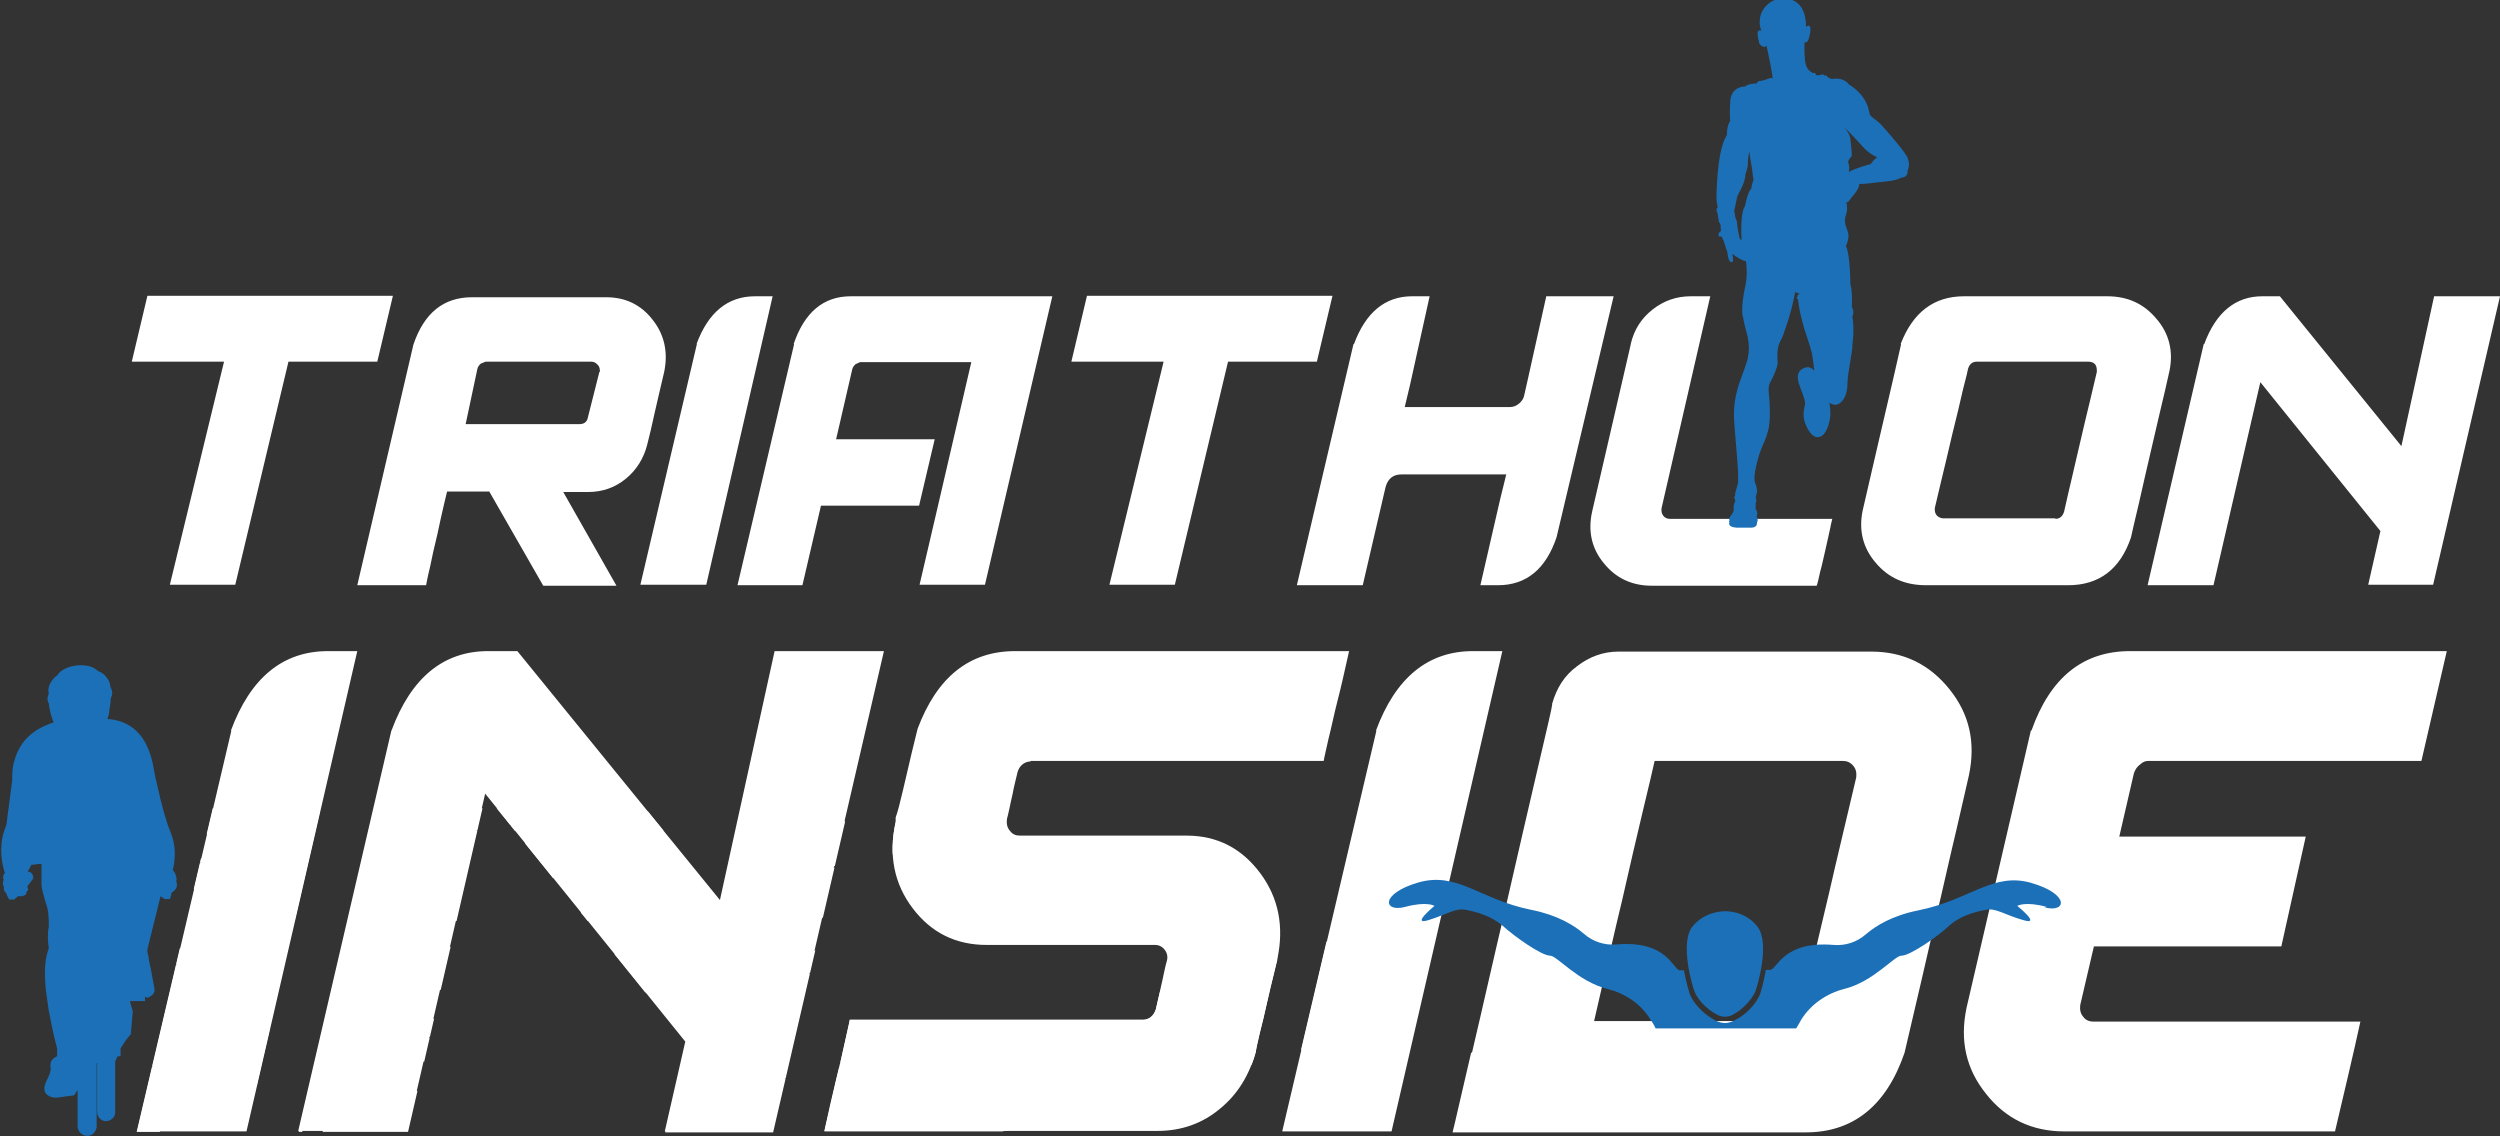 <?xml version="1.0" encoding="UTF-8"?>
<svg id="Laag_1" xmlns="http://www.w3.org/2000/svg" xmlns:xlink="http://www.w3.org/1999/xlink" version="1.1" viewBox="0 0 512.2 232.8">
  <rect x="0" y="0" width="512.2" height="232.8" fill="#333333" stroke="none"/>
  <!-- Generator: Adobe Illustrator 29.1.0, SVG Export Plug-In . SVG Version: 2.1.0 Build 142)  -->
  <defs>
    <style>
      .st0 {
        fill: none;
      }

      .st1 {
        fill: #fff;
      }

      .st2 {
        fill: #1c70b8;
      }

      .st3 {
        clip-path: url(#clippath);
      }
    </style>
    <clipPath id="clippath">
      <path class="st0" d="M67.2,133.5c-9.3,0-15.9,5.4-19.9,16.3l-19.3,82.1h22.4l22.7-98.4h-6ZM158.8,133.5l-11.2,51-41.5-51h-6c-9.2,0-15.9,5.4-19.8,16.3l-19.1,82.1h22.4l15.9-69.1,41,50.8-4.2,18.4h22.1l22.8-98.4h-22.4ZM264,133.5h-56c-9.3,0-16,5.3-20,15.9-.2.8-.6,2.4-1.2,4.9-.6,2.5-1.2,5.1-1.8,7.7-.6,2.6-1.1,4.5-1.4,5.6v.7c-.1,0-.1.2-.1.2-1.5,6.8-.3,12.7,3.5,17.7,3.8,5,8.8,7.5,15.2,7.5h34.5,0c.8,0,1.5.4,2,1.1.5.7.6,1.5.3,2.4,0,.4-.3,1.1-.5,2.1-.2,1-.5,2.1-.7,3.2-.3,1.2-.6,2.6-1,4.4-.5,1.4-1.4,2.1-2.7,2.1h-60c-.1.7-.5,2.3-1,4.6-.5,2.4-1.1,4.9-1.8,7.7-.6,2.8-1.4,6.3-2.4,10.5h68.3c4.9,0,9.1-1.5,12.7-4.5,3.6-3.1,6.1-7,7.4-11.8,0-.6.4-1.8.8-3.8.5-1.9,1-4.1,1.5-6.3.5-2.3,1-4.3,1.4-5.9.4-1.7.6-2.6.6-2.7v-.2c1.5-6.7.3-12.5-3.4-17.6-3.8-5.1-8.8-7.7-15.1-7.7h-34.2c-.8,0-1.5-.3-2-1-.5-.7-.7-1.5-.6-2.4,0-.4.3-1.1.5-2.1.2-1,.5-2.1.7-3.2.3-1.2.6-2.6,1-4.4.2-.5.5-1,1-1.5.5-.4,1-.6,1.7-.6h60.1c.1-.7.5-2.3,1-4.6.5-2.3,1.1-4.9,1.8-7.6.6-2.7,1.4-6.2,2.4-10.3h-12.4ZM301.8,133.5c-9.3,0-15.9,5.4-19.9,16.3l-19.3,82.1h22.4l22.7-98.4h-6ZM332.3,184.3c1.6-6.6,3-12.7,4.2-18.1,1.3-5.4,2-8.8,2.4-10.2h38.6c.8,0,1.5.3,2.1,1,.6.7.8,1.5.6,2.4-2.2,9.4-4,17.2-5.5,23.4-1.5,6.2-2.8,11.8-4,17-1.2,5.1-1.9,8.3-2.3,9.6h-42.1c2.3-10,4.3-18.3,5.8-25M383.5,133.5h-51.8c-3.1,0-6,1-8.5,3-2.6,1.9-4.3,4.5-5.1,7.7v.2c-.2.4-1.1,4.7-3,12.8-1.9,8.1-4.1,17.6-6.6,28.6-2.5,10.9-4.8,20.9-6.9,29.8-2.1,8.9-3.3,14.3-3.8,16.3h72.4c9.7,0,16.4-5.4,20.2-16.3,2.5-10.7,4.5-19.6,6.2-26.7,1.6-7.1,3.1-13.5,4.5-19.3,1.4-5.8,2.2-9.4,2.5-10.9,1.4-6.7,0-12.5-4-17.6-4.1-5.1-9.5-7.7-16-7.7h0ZM436.4,133.5c-9.7,0-16.5,5.4-20.2,16.3l-13.2,56.9c-1.4,6.7,0,12.5,4,17.6,4,5.1,9.3,7.7,16,7.7h55.5c1.9-8.1,3.6-15.6,5.2-22.5h-54.7c-.9,0-1.6-.4-2.1-1.1-.6-.7-.8-1.5-.6-2.4l2.8-12h38.4l5-22.5h-38.2l3-13c.2-.7.7-1.3,1.3-1.8.6-.4,1.1-.7,1.6-.7h56l5.2-22.5h-64.9ZM30.1,60.7l-3.2,13.5h18.8l-11.1,45.7h13.4l10.9-45.7h18.2l3.2-13.5H30.1ZM97.9,75.6c.1-.4.3-.8.7-1.1l1-.4h21.7c.5,0,.9.2,1.3.7.3.4.5.9.4,1.4l-2.4,9.5c-.3.8-.9,1.2-1.7,1.2h-23.3l2.4-11.3ZM96.7,60.7c-5.8,0-9.8,3.2-12,9.7l-11.5,49.3h14.1c.1-.4.4-1.7.8-3.7.4-2,.9-4.2,1.5-6.7.6-2.4,1-4.5,1.4-6.3.3-1.5.5-2.4.6-2.5h8.7l11,19.2h15l-10.9-19.2h5.1c2.9,0,5.5-.9,7.7-2.7,2.2-1.8,3.7-4.2,4.4-7,.4-2,.9-4.1,1.5-6.4.5-2.3,1.2-5.2,2-8.6.8-4,0-7.5-2.4-10.6-2.4-3.1-5.6-4.6-9.5-4.6h-27.5ZM154.7,60.7c-5.6,0-9.6,3.3-12,9.8l-11.6,49.4h13.5l13.6-59.1h-3.6ZM174.3,60.7c-5.6,0-9.5,3.3-11.7,9.8l-11.6,49.4h13.3l3.8-16.3h20.1l3.2-13.6h-20.2l3.3-14.3c.1-.4.3-.8.7-1.1l.9-.4h22.8l-6.8,29.3-3.8,16.3h13.4l13.8-59.1h-41.3ZM222.7,60.7l-3.2,13.5h18.8l-11.1,45.7h13.4l10.9-45.7h18.2l3.2-13.5h-50.3ZM317,60.7l-4,18h0l-.5,2.2c-.2.7-.5,1.3-1.1,1.8-.6.4-1.2.7-1.9.7h-21.5l1.1-4.6,4-18.1h-3.6c-5.6,0-9.5,3.3-11.9,9.8l-11.6,49.4h13.5l4.3-18.5.4-1.7c.5-1.6,1.6-2.5,3.2-2.5h21.5l-1.3,5.3-4,17.4h3.6c5.8,0,9.7-3.3,12-9.8l11.7-49.4h-13.8ZM346.3,60.7c-2.9,0-5.5.9-7.8,2.7-2.3,1.8-3.8,4.1-4.5,7.1l-7.9,34.2c-.9,4,0,7.5,2.4,10.6,2.5,3.1,5.7,4.6,9.8,4.6h33.8c.1-.5.3-1.4.6-2.8.3-1.4.7-2.9,1.1-4.6.4-1.7.7-3.2,1-4.5.2-.7.3-1.3.4-1.7h-33.3c-.5,0-1-.2-1.3-.7-.3-.4-.5-.9-.4-1.5l10-43.5h-4ZM396.8,105.7c-.4-.4-.5-.9-.4-1.5.2-.7.6-2.6,1.3-5.5.7-2.9,1.4-6.2,2.3-9.7.8-3.5,1.5-6.6,2.2-9.2.6-2.6.9-4,1-4.1.3-1,.9-1.4,1.8-1.4h22.9c.6,0,1.1.2,1.4.6.3.4.4.9.3,1.5-.2.7-.6,2.6-1.3,5.5-.7,2.9-1.4,6.2-2.3,9.7-.8,3.5-1.9,8-3.1,13.4-.3,1-.9,1.5-1.8,1.5h-22.9c-.5,0-1-.2-1.4-.6M426.3,60.7h-23.9c-6.2,0-10.5,3.3-13,9.8-.2.9-.7,3.1-1.5,6.6-.8,3.5-1.7,7.4-2.7,11.6-1,4.2-2.2,9.6-3.7,16-.8,4,.2,7.5,2.7,10.6,2.6,3.1,6.1,4.6,10.3,4.6h29.1c6.4,0,10.7-3.3,12.9-9.8.2-.9.8-3.2,1.6-6.9.9-3.7,1.8-7.8,2.8-12.2,1-4.4,1.9-8.1,2.6-11.1l.9-4c.8-4,0-7.5-2.7-10.6-2.6-3.1-6-4.6-10.1-4.6h-5.4ZM498.8,60.7l-6.7,30.7-24.9-30.7h-3.6c-5.6,0-9.5,3.3-11.9,9.8l-11.5,49.4h13.5l9.6-41.6,24.6,30.5-2.5,11h13.3l13.7-59.1h-13.5Z"/>
    </clipPath>
  </defs>
  <path class="st1" d="M416.2,149.7c3.8-10.8,10.5-16.3,20.2-16.3h64.9l-5.2,22.5h-56c-.5,0-1.1.2-1.6.7-.6.4-1,1-1.3,1.8l-3,13h38.2l-5,22.5h-38.4l-2.8,12c-.1.9,0,1.7.6,2.4.5.7,1.2,1,2.1,1h54.7c-1.5,6.9-3.3,14.4-5.2,22.5h-55.5c-6.6,0-12-2.6-16-7.7-4.1-5.1-5.4-10.9-4-17.6l13.2-56.9ZM370.8,199.7c1.2-5.1,2.5-10.8,4-17,1.4-6.2,3.3-14,5.5-23.4.1-.9,0-1.7-.6-2.4-.6-.7-1.3-1-2.1-1h-38.6c-.3,1.4-1.1,4.8-2.4,10.2-1.3,5.4-2.7,11.5-4.2,18.1-1.6,6.6-3.5,15-5.8,25h42.1c.3-1.3,1.1-4.5,2.3-9.6M301.6,215.6c2.1-8.9,4.3-18.8,6.9-29.8,2.5-10.9,4.7-20.5,6.6-28.6,1.9-8.1,2.9-12.4,2.9-12.8v-.2c.9-3.2,2.5-5.8,5.1-7.7,2.6-2,5.4-3,8.5-3h51.8c6.6,0,11.9,2.6,16,7.7,4.1,5.1,5.4,10.9,4,17.6-.3,1.5-1.2,5.1-2.5,10.9-1.4,5.8-2.8,12.3-4.5,19.3-1.6,7.1-3.7,16-6.2,26.7-3.7,10.8-10.5,16.3-20.2,16.3h-72.4c.5-1.9,1.7-7.4,3.8-16.3M281.9,149.7c4-10.8,10.6-16.3,19.9-16.3h6l-22.7,98.4h-22.4l19.3-82.1ZM211.2,156c-.6,0-1.2.2-1.7.6-.5.4-.8.9-1,1.5-.4,1.7-.8,3.2-1,4.4-.3,1.2-.5,2.3-.7,3.2-.2,1-.4,1.7-.5,2.1-.1.9,0,1.7.6,2.4.5.7,1.2,1,2,1h34.2c6.3,0,11.3,2.6,15.1,7.7,3.8,5.1,4.9,11,3.5,17.6v.2c0,.1-.3,1-.7,2.7-.4,1.7-.9,3.7-1.4,5.9-.5,2.3-1,4.4-1.5,6.3-.5,1.9-.7,3.2-.8,3.8-1.3,4.8-3.7,8.8-7.4,11.8-3.6,3-7.9,4.5-12.7,4.5h-68.3c.9-4.2,1.7-7.7,2.4-10.5.7-2.8,1.3-5.4,1.8-7.7.5-2.4.9-3.9,1-4.6h60c1.3,0,2.2-.7,2.7-2.1.4-1.8.8-3.2,1-4.4.3-1.2.5-2.3.7-3.2.2-1,.4-1.7.5-2.1.3-.9.2-1.7-.3-2.4-.5-.7-1.2-1.1-2-1.1h0-34.5c-6.4,0-11.4-2.5-15.2-7.5-3.8-5-5-10.9-3.5-17.7v-.9c.4-1.1.9-3,1.5-5.6.6-2.6,1.2-5.2,1.8-7.7.6-2.5,1-4.1,1.2-4.9,4-10.6,10.6-15.9,20-15.9h68.4c-.9,4.1-1.7,7.6-2.4,10.3-.7,2.7-1.2,5.3-1.8,7.6-.5,2.3-.9,3.9-1,4.6h-60.1M80.2,149.7c4-10.8,10.6-16.3,19.8-16.3h6l41.5,51,11.2-51h22.4l-22.8,98.4h-22.1l4.2-18.4-41-50.8-15.9,69.1h-22.4l19.1-82.1ZM47.3,149.7c4-10.8,10.6-16.3,19.9-16.3h6l-22.7,98.4h-22.4l19.3-82.1ZM451.6,70.5c2.4-6.5,6.4-9.8,11.9-9.8h3.6l24.9,30.7,6.7-30.7h13.5l-13.7,59.1h-13.3l2.5-11-24.6-30.5-9.6,41.6h-13.5l11.5-49.4ZM421.1,106.3c.9,0,1.5-.5,1.8-1.5,1.2-5.4,2.3-9.8,3.1-13.4.8-3.5,1.6-6.8,2.3-9.7.7-2.9,1.1-4.7,1.3-5.5,0-.6,0-1-.3-1.5-.3-.4-.8-.6-1.4-.6h-22.9c-.9,0-1.5.5-1.8,1.5,0,.1-.3,1.5-1,4.1-.6,2.6-1.3,5.7-2.2,9.2-.8,3.5-1.6,6.8-2.3,9.7-.7,2.9-1.1,4.7-1.3,5.5,0,.6,0,1,.4,1.5.4.4.9.6,1.4.6h22.9M389.4,70.5c2.5-6.5,6.8-9.8,13-9.8h29.3c4.2,0,7.5,1.5,10.1,4.6,2.6,3,3.5,6.6,2.7,10.6l-.9,4c-.7,3-1.6,6.7-2.6,11.1-1,4.4-2,8.5-2.8,12.2-.9,3.7-1.4,6-1.6,6.9-2.2,6.5-6.5,9.8-12.9,9.8h-29.1c-4.3,0-7.7-1.5-10.3-4.6-2.6-3-3.5-6.6-2.7-10.6,1.5-6.4,2.7-11.8,3.7-16,1-4.3,1.9-8.1,2.7-11.6.8-3.5,1.3-5.7,1.5-6.6M334.1,70.5c.7-3,2.2-5.3,4.5-7.1,2.3-1.8,4.9-2.7,7.8-2.7h4l-10,43.5c0,.6,0,1,.4,1.5.3.4.8.6,1.3.6h33.3c-.1.5-.3,1.1-.4,1.8-.3,1.3-.6,2.8-1,4.5-.4,1.7-.7,3.2-1.1,4.6-.3,1.4-.5,2.3-.7,2.8h-33.8c-4,0-7.3-1.5-9.8-4.6-2.5-3-3.3-6.6-2.4-10.6l7.9-34.2ZM277.4,70.5c2.4-6.5,6.4-9.8,11.9-9.8h3.6l-4,18.1-1.1,4.6h21.5c.7,0,1.3-.2,1.9-.7.6-.5,1-1.1,1.1-1.8l.5-2.2h0l4-18h13.8l-11.7,49.4c-2.2,6.5-6.2,9.8-12,9.8h-3.6l4-17.4,1.3-5.3h-21.5c-1.6,0-2.7.8-3.2,2.5l-.4,1.7-4.3,18.5h-13.5l11.6-49.4ZM238.3,74.1h-18.8l3.2-13.5h50.3l-3.2,13.5h-18.2l-10.9,45.7h-13.4l11.1-45.7ZM162.6,70.5c2.2-6.5,6.1-9.8,11.7-9.8h41.3l-13.8,59.1h-13.4l3.8-16.3,6.8-29.3h-22.8l-.9.4c-.3.3-.6.6-.7,1.1l-3.3,14.3h20.2l-3.2,13.6h-20.1l-3.8,16.3h-13.3l11.6-49.4ZM142.7,70.5c2.4-6.5,6.4-9.8,12-9.8h3.6l-13.6,59.1h-13.5l11.6-49.4ZM122.9,76.2c0-.5,0-1-.4-1.4-.3-.4-.8-.7-1.3-.7h-21.7l-1,.4c-.3.3-.6.6-.7,1.1l-2.4,11.3h23.3c.9,0,1.5-.4,1.7-1.2l2.4-9.5ZM100.3,100.7h-8.7s0,0,0,0c0,0-.2.9-.6,2.5-.4,1.8-.9,3.8-1.4,6.3-.6,2.4-1.1,4.7-1.5,6.7-.5,2-.7,3.2-.8,3.7h-14.1l11.5-49.3c2.2-6.5,6.2-9.7,12-9.7h27.5c3.9,0,7.1,1.5,9.5,4.6,2.4,3,3.2,6.6,2.4,10.6-.8,3.5-1.5,6.3-2,8.6-.5,2.3-1,4.5-1.5,6.4-.7,2.8-2.2,5.2-4.4,7-2.2,1.8-4.8,2.7-7.7,2.7h-5.1l10.9,19.2h-15l-11-19.2ZM45.8,74.1h-18.8l3.2-13.5h50.3l-3.2,13.5h-18.2l-10.9,45.7h-13.4l11.1-45.7Z"/>
  <g class="st3">
    <path class="st1" d="M126.4,165.6h-2.7v.5c.8-.2,1.7-.3,2.7-.5"/>
    <path class="st1" d="M114.4,165.6h-1.4c-1.9,0-3.3,1-4.2,2.9,1.7-.3,3.5-.5,5.2-.8l.5-2Z"/>
    <path class="st1" d="M106.6,165.6h-19.6l-1.2,5.3h6.4c4.6-.6,9.1-1.3,13.7-2l.8-3.3Z"/>
    <path class="st1" d="M84.2,165.6h-16.1c-2.2,0-3.7,1.3-4.6,3.8l-1.2,5.1c1.8-.2,3.5-.4,5.3-.6l.6-2.5c0-.2.1-.3.3-.4l.4-.2h8.9l-.4,1.9c1.8-.2,3.6-.4,5.4-.7l1.5-6.5Z"/>
    <path class="st1" d="M61.8,165.6h-1.4c-2.2,0-3.7,1.3-4.7,3.8l-1.4,6c1.8-.2,3.6-.4,5.3-.6l2.1-9.2Z"/>
    <path class="st1" d="M48.5,165.6h-10.8c-2.3,0-3.8,1.3-4.7,3.8l-1.9,8.1c7-.6,14-1.2,21-1.9,0-.2.1-.5.2-.7.2-.9.5-2,.8-3.4,0-.4.1-.8.1-1.1,0-1.1-.3-2.1-1.1-3-.9-1.2-2.2-1.8-3.7-1.8M37.3,175.9l1-4.4c0-.2.1-.3.3-.4l.4-.2h8.5c.2,0,.4,0,.5.3.1.1.2.3.2.4,0,0,0,0,0,.1l-.9,3.7c-.1.3-.3.5-.7.5h-9.1Z"/>
    <path class="st1" d="M31.4,165.6H11.8l-1.2,5.3h7.3l-1.9,7.8c1.8-.1,3.5-.2,5.3-.4l1.8-7.4h7.1l1.2-5.3Z"/>
    <path class="st1" d="M200,165.6h-5.3l-1.6,7.2c1.8-.4,3.6-.9,5.5-1.3l1.4-5.9Z"/>
    <path class="st1" d="M182.4,165.6h-1.4c-2.2,0-3.7,1.3-4.7,3.8l-1.8,7.5c1.8-.4,3.7-.8,5.5-1.2l.8-3.3,2.1,2.7c2-.4,4-.9,6-1.4l-6.6-8.2Z"/>
    <path class="st1" d="M168.5,165.6h-11.4c-2.4,0-4.1,1.3-5.1,3.8,0,.3-.3,1.2-.6,2.6-.3,1.4-.7,2.9-1.1,4.5-.4,1.5-.8,3.4-1.3,5.6,2-.4,4.1-.8,6.1-1.2,0-.1,0-.3.1-.5.3-1.1.6-2.4.9-3.8.3-1.4.6-2.6.8-3.6.2-1,.4-1.6.4-1.6.1-.4.3-.6.7-.6h8.9c.3,0,.4,0,.6.2,0,.1.1.3.1.4,0,0,0,0,0,.1,0,.3-.2,1-.5,2.1-.3,1.1-.6,2.4-.9,3.8,0,.4-.2.7-.3,1.1,2-.4,4.1-.8,6.1-1.3,0,0,0,0,0,0,.4-1.7.7-3.2,1-4.3l.4-1.6c0-.4.1-.7.1-1.1,0-1.1-.4-2.1-1.2-3.1-1-1.2-2.3-1.8-4-1.8"/>
    <path class="st1" d="M136.8,165.6h-1.6c-1.1,0-2.2.3-3,1-.9.7-1.5,1.6-1.7,2.8l-3.1,13.3c0,.4-.1.8-.1,1.2,0,.7.2,1.4.5,2,4.8-.8,9.6-1.7,14.4-2.5h-8.5c-.2,0-.4,0-.5-.2-.1-.1-.2-.3-.2-.4,0,0,0,0,0-.1l3.9-17Z"/>
    <path class="st1" d="M129.1,165.6h-2.3c-1.1.2-2.2.4-3.2.5l-1.4,6.5h0l-.2.9c0,.3-.2.5-.4.7-.2.2-.5.3-.7.3h-8.4l.4-1.8,1.1-4.9c-1.7.3-3.5.5-5.2.8-.1.3-.3.6-.4.9l-4.5,19.3h5.3l1.7-7.2v-.7c.4-.6.8-1,1.4-1h8.4l-.5,2.1-1.3,5.5c1.7-.3,3.3-.5,5-.8.3-.5.6-1.1.8-1.7l4.6-19.3Z"/>
    <path class="st1" d="M105.8,169c-4.4.7-8.8,1.3-13.1,1.9h.4l-4.3,17.8h5.2l4.3-17.8h7.1l.4-1.9Z"/>
    <path class="st1" d="M82.7,172.2c-1.8.2-3.6.5-5.4.7l-2.2,9.5-1.5,6.4h5.2l3.8-16.5Z"/>
    <path class="st1" d="M67.6,174c-1.8.2-3.6.4-5.3.6l-3.3,14.1h5.2l1.5-6.4h7.9l1.2-5.3h-7.9l.7-3Z"/>
    <path class="st1" d="M59.6,174.9c-1.8.2-3.6.4-5.3.6l-3.1,13.2h5.3l3.2-13.8Z"/>
    <path class="st1" d="M52.2,175.7c-7,.7-14,1.3-21,1.9l-2.6,11.1h5.5c0-.2.2-.6.3-1.4.2-.8.4-1.6.6-2.6.2-1,.4-1.8.6-2.5.1-.6.2-.9.2-1h3.4l4.3,7.5h5.9l-4.3-7.5h2c1.1,0,2.1-.4,3-1.1.9-.7,1.4-1.6,1.7-2.7.1-.5.3-1.1.4-1.7"/>
    <path class="st1" d="M21.2,178.4c-1.8.1-3.5.3-5.3.4l-2.4,9.9h5.2l2.5-10.3Z"/>
    <path class="st1" d="M70.7,194h-8.8l-.2,1.1c3-.3,6-.7,9-1h0Z"/>
    <path class="st1" d="M41.4,194h-2.4c-2.8,0-5,1.3-6.6,3.9,3.8-.3,7.5-.6,11.3-1l-2.3-2.9Z"/>
    <path class="st1" d="M28.6,194h-2.3c-3.2,0-5.6,1.6-7.2,4.9,2.8-.2,5.7-.4,8.5-.6l1-4.3Z"/>
    <path class="st1" d="M198.6,171.6c-1.8.4-3.6.9-5.5,1.3l-1,4.7-3.1-3.8c-2,.5-4,.9-6,1.4l7.4,9.2-1,4.3h5.2l4-17.1Z"/>
    <path class="st1" d="M180,175.8c-1.8.4-3.7.8-5.5,1.2l-2.7,11.7h5.3l3-12.8Z"/>
    <path class="st1" d="M172.1,177.5c-2,.4-4.1.9-6.1,1.3-.3,1.1-.6,2.5-.9,4-.1.4-.4.6-.7.6h-8.9c-.2,0-.4,0-.5-.2-.1-.1-.2-.3-.2-.4s0,0,0-.1c0-.2.2-.8.4-1.6-2,.4-4.1.8-6.1,1.2,0,.2,0,.4-.1.6,0,.4-.1.7-.1,1.1,0,1.1.4,2.1,1.2,3.1,1,1.2,2.4,1.8,4,1.8h11.4c2.5,0,4.2-1.3,5-3.8,0-.4.3-1.3.6-2.7.3-1.4.7-3,1.1-4.6"/>
    <path class="st1" d="M142.5,183.4c-4.9.9-9.8,1.8-14.7,2.6.2.3.4.6.6.9,1,1.2,2.2,1.8,3.8,1.8h13.2c0-.2.1-.5.3-1.1.1-.5.3-1.1.4-1.8.1-.7.3-1.2.4-1.7,0-.3.1-.5.2-.7h-4.1Z"/>
    <path class="st1" d="M123.7,186.7c-1.6.3-3.3.5-4.9.8l-.3,1.2h1.4c1.6,0,2.9-.7,3.8-2"/>
    <path class="st1" d="M190.6,194h-20.2c-3.7,0-6.3,2-7.8,6,9.3-1.9,18.6-3.9,28-6"/>
    <path class="st1" d="M149.8,194h-20.2c-1.2,0-2.3.4-3.3,1.2-1,.8-1.7,1.8-2,3h0c0,.3-.4,1.9-1.1,5.1-.3,1.3-.6,2.7-1,4.1,3.2-.5,6.4-1.1,9.5-1.6.4-1.6.6-2.6.7-3h15.1c.2,0,.3,0,.5,0,3.3-.6,6.6-1.3,9.9-1.9-.2-1.5-.7-2.8-1.7-4-1.6-2-3.7-3-6.3-3"/>
    <path class="st1" d="M120.2,194h-2.3c-3.6,0-6.2,2.1-7.8,6.4l-2.2,9.3c3-.5,6-.9,9-1.4l3.3-14.3Z"/>
    <path class="st1" d="M107.9,194h-26.7c-3.6,0-6.2,2.1-7.8,6.2,0,.3-.2.9-.5,1.9-.2,1-.5,2-.7,3-.2,1-.4,1.8-.5,2.2v.3c0,0,0,0,0,0-.2.7-.2,1.5-.2,2.2,0,1.7.5,3.2,1.4,4.5,9.1-1.1,18.1-2.2,27.1-3.5-1.4-1.4-3.1-2.1-5.1-2.1h-13.4c-.3,0-.6-.1-.8-.4-.2-.2-.2-.4-.2-.7,0,0,0-.2,0-.2,0-.1.1-.4.2-.8,0-.4.2-.8.3-1.3.1-.5.2-1,.4-1.7,0-.2.2-.4.4-.6.2-.1.4-.2.7-.2h23.5c0-.3.2-.9.4-1.8.2-.9.4-1.9.7-3,.3-1.1.6-2.4.9-4"/>
    <path class="st1" d="M70.7,194.2c-3,.4-6,.7-9,1l-4.1,18.8-13.8-17c-3.8.4-7.6.7-11.4,1-.4.7-.8,1.5-1.1,2.4l-4.3,18.4c3-.2,5.9-.5,8.9-.7l2.9-12.6,9.3,11.5c5.9-.6,11.8-1.2,17.7-1.8l4.9-21Z"/>
    <path class="st1" d="M27.6,198.4c-2.8.2-5.7.4-8.5.6-.2.4-.4.9-.6,1.4l-4.5,19.4c3-.2,5.9-.4,8.8-.6l4.8-20.8Z"/>
    <path class="st1" d="M195.8,194h-4.8c-9.4,2.2-18.9,4.2-28.3,6.1,0,0,0,.2,0,.2l-4.9,21.3c3.2-.6,6.3-1.3,9.5-1.9l.5-2.1h9.6c1.9-.4,3.8-.8,5.7-1.2l1.7-7.6h-14.9l1.2-5.1c0-.3.3-.5.5-.7.2-.2.4-.3.6-.3h21.9l2-8.8Z"/>
    <path class="st1" d="M157.7,201.1c-3.3.6-6.5,1.3-9.8,1.9,0,0,.2.1.3.2.2.2.3.5.3.7,0,0,0,.1,0,.2-.9,3.7-1.6,6.7-2.1,9.1-.6,2.4-1.1,4.6-1.5,6.6-.5,2-.8,3.2-.9,3.7h-16.4c.9-3.9,1.7-7.2,2.3-9.8.6-2.6,1.2-4.9,1.7-7.1,0-.3.1-.6.2-.9-3.2.5-6.4,1.1-9.5,1.6-.5,2.1-1,4.4-1.6,6.9-1,4.3-1.9,8.1-2.7,11.6-.2,1-.4,1.9-.6,2.7,12.1-1.9,24.1-4,36.1-6.3.6-2.6,1.1-4.9,1.6-6.8.6-2.8,1.2-5.3,1.8-7.5.5-2.3.9-3.7,1-4.3.1-.7.2-1.3.2-1.9,0-.3,0-.6,0-.9"/>
    <path class="st1" d="M116.9,208.4c-3,.5-6,.9-9,1.4l-5,21.2c3-.4,6-.9,9.1-1.3l4.9-21.2Z"/>
    <path class="st1" d="M100.1,210.9c-9,1.3-18.1,2.5-27.2,3.5,0,0,0,.1.1.2,1.5,2,3.5,2.9,5.9,2.9h13.5,0,0,0c.3,0,.6.1.8.4.1.2.2.4.2.6,0,.1,0,.2,0,.4,0,.2-.1.4-.2.8,0,.4-.2.8-.3,1.3-.1.5-.2,1-.4,1.7-.2.5-.6.8-1.1.8h-23.4c0,.3-.2.9-.4,1.8-.2.9-.4,1.9-.7,3-.3,1.1-.6,2.5-.9,4.1h26.2c1-.1,2-.3,3.1-.4.9-.3,1.7-.7,2.4-1.4,1.4-1.2,2.4-2.7,2.9-4.6,0-.2.1-.7.3-1.5.2-.8.4-1.6.6-2.5.2-.9.4-1.7.5-2.3.2-.7.2-1,.2-1h0c.2-.8.2-1.5.2-2.2,0-1.7-.5-3.3-1.6-4.8-.2-.3-.5-.6-.7-.9"/>
    <path class="st1" d="M65.8,215.2c-5.9.7-11.7,1.3-17.6,1.8l6.6,8.2-1.6,7.2h8.6l4-17.2Z"/>
    <path class="st1" d="M35.9,218.2c-3,.2-5.9.5-8.9.7l-3.2,13.6h8.8l3.3-14.3Z"/>
    <path class="st1" d="M22.8,219.2c-2.9.2-5.9.4-8.8.6l-3,12.6h8.8l3.1-13.2Z"/>
    <path class="st1" d="M273.2,213.1c-99.1,30.8-199.3,46.6-300.5,49.4l-1-20.3c101.2-2.8,201.4-18.7,300.5-49.4l1,20.3Z"/>
  </g>
  <path class="st2" d="M355.3,43.2s.5-2.3.6-2.8c0-.4,1.7-2.8,1.7-4.7,0,0,.6-1.5.5-2.4,0-.9.3-2.4.3-2.4,0,.5.3,2.2.5,3.3.2,1.1.2,2.3.4,2.6,0,0-.4.8-.5,1.9,0,0-.6.1-1.3,3.6,0,0-1,.8-.7,7l-.4-.5c0-.1-.5-2.3-.5-3,0-.7-.4-1-.4-1.5l-.2-1.1ZM378.8,35.2c.1-.6.1-1.2-.1-1.8,0,0-.3-.4.6-1.3,0,0,.2,0,0-1.8-.2-1.7-.2-1.9-.2-1.9,0,0,0-.8-1.2-2.3,0,0,2.2,2.2,3.7,3.9,1.5,1.7,3,2.2,3,2.2,0,0-1,.8-1.3,1.4,0,0-3.4.9-4.4,1.6M352.4,45.7c.2.5.1,1.1.2,1.6,0,0-.6.4-.5.9.1.5.6.2.6.2l.5,1.1s.5,1.7.7,2.1c0,0,.1,2,.8,2.1.7.1.2-1.5.2-1.7,0,0,1.8,1.4,2.8,1.5h0c.2,1.3.3,3-.1,5-1,4.5-.6,6.3-.5,6.4,0,0,.2,1.3.6,2.7.4,1.4,1.1,3.9.1,6.8-.9,3-2.9,6.4-2.5,12,.4,5.6,1.1,11.6.7,12.9-.4,1.3-.6,2-.5,2.3,0,0-.4.3,0,.7v.5s-.4.4-.3,1.8l-.2.5-.5.7s-.3,0-.2,1.3c0,0-.6,1.2,2.8,1,0,0,.7,0,1.7,0,1,0,1.2-.6,1.2-1.1,0,0,.3-.5-.1-1.2,0,0,.4-.7-.2-1.5v-1.1s.3-.7,0-1.2l.3-1.4s-.1-.9-.3-1.4c-.2-.5-.6-1.2.4-4.9.9-3.7,2.4-4.6,2.5-9,.1-4.4-.6-5.6,0-6.8.7-1.2,1.7-3.6,1.6-4.2,0-.5-.3-2.8.5-4.3.8-1.5.9-2.2.9-2.2,0,0,1.3-3.2,2.2-8,0,0,.5.3,1,.4l-.5.2v.4s-.5,0,.1.6c0,0,.2,3.1,2,8.2,0,0,.8,2.3.9,3.3.2,1,.4,3.1.4,3.1,0,0-.7-1.2-2.1-.6-1.4.6-1.6,1.8-.8,3.9s1.1,2.9,1,3.6c-.1.7-.6,2,0,3.7.6,1.6,1.6,3.3,3,2.9,1.5-.4,2.2-3.3,2.2-4.7s-.2-2.3-.2-2.3c0,0,1,.8,2,.2,1-.7,1.7-2,1.7-4.1,0-2.1,1.2-7.3,1-7.9,0,0,.5-3.1,0-5.9,0,0,.5-.7-.1-2,0,0,.2-2.8-.3-4.6,0,0,0-5.8-.9-7.8,0,0,.6-1.3.5-2.2,0-.9-.8-2-.7-3.2,0-1,.7-1.3.3-3.6h.3c.3-.3.8-1.1,1.3-1.6.4-.5,1.1-1.5,1-2.1,0,0,1.4,0,3.3-.3,1.9-.2,4.1-.3,5.3-1,0,0,1.5,0,1.3-1.4,0,0,.8-1.4-.2-3.1-1-1.7-4.7-5.8-4.7-5.8,0,0-.8-1-1.7-1.6-.9-.7-1.1-.7-1.3-1.8-.2-1.1-1-3.5-4.1-5.4,0,0-1-1.6-3.5-1.1l-.9-.4s0-.5-.6-.3c0,0-.2-.5-.9-.1h-.8c0,0-.3-.8-.6-.4,0,0-1.2-.5-1.5-1.7-.4-1.2-.3-4.6-.3-4.6,0,0,.6.1.8-.6.3-.7,1-3.7-.5-2.6,0,0,.3-4.3-2.8-5.5-3.1-1.2-6.1.9-6.6,3.6,0,0-.3,1.6.3,2.7,0,0-.8-.4-.8.6,0,1,.3,1.4.3,1.8,0,.4,1.1,1.4,1.5.6l.3,1.3s.9,4.3,1,5.5c0,0-.3-.3-.8,0-.5.2-1.5.5-1.9.5-.4,0-.6.5-.6.5,0,0-1.8,0-2.3.6,0,0-2.9-.1-3.1,3-.2,3.1,0,4.1,0,4.1,0,0-.7.7-.7,2.9,0,0-1.4,1.6-1.9,8.1-.5,6.5,0,5.6,0,6.8,0,0-.5.1,0,1.1,0,0,.2,1.4.3,1.9"/>
  <path class="st2" d="M418.9,185.9c4.5,1.2,5.2-2.7-2.7-5-7.9-2.3-12.6,3.5-23.1,5.6-5.5,1.1-8.8,3.2-10.8,4.9-1.8,1.6-4.2,2.4-6.6,2.2-10.4-.9-11.6,5-13,5.1h-.9c-.5,2.8-1.2,5-1.2,5-.7,1.7-2.6,4.1-5.3,5.4-.6.3-1.3.5-1.9.5s-1.3-.2-1.9-.5c-2.7-1.4-4.6-3.7-5.3-5.4,0,0-.7-2.2-1.2-4.9h-.9c-1.4-.3-2.6-6.2-13-5.3-2.4.2-4.8-.6-6.6-2.2-2-1.7-5.3-3.8-10.8-4.9-10.5-2.1-15.1-7.9-23.1-5.6-7.9,2.3-7.2,6.2-2.7,5,4.5-1.2,6-.2,6-.2,0,0-5,4.1-1.2,2.9,3.9-1.2,5.4-2.5,7.6-2.1,2.1.4,5.2,1.2,7.6,3.3,2.3,2.1,7.9,6.1,9.7,6.1,1.4,0,5.7,5.3,11.7,6.8,3.6.9,6.8,3,8.8,6.2.4.6.8,1.2,1.1,1.9h28.8c.4-.6.7-1.2,1.1-1.9,2-3.1,5.2-5.3,8.8-6.2,6-1.5,10.3-6.9,11.7-6.8,1.7,0,7.4-3.9,9.7-6.1,2.3-2.1,5.4-2.9,7.6-3.3,2.1-.4,3.7,1,7.6,2.1,3.9,1.2-1.2-2.9-1.2-2.9,0,0,1.6-1,6,.2"/>
  <path class="st2" d="M353.3,186.7s-4-.1-6.6,3.2c-2.6,3.4.1,12.4.5,13.3.5,1.3,2.2,3.5,4.8,4.8.9.4,1.9.4,2.8,0,2.6-1.3,4.2-3.5,4.8-4.8.4-.9,3.1-9.9.5-13.3-2.6-3.4-6.6-3.2-6.6-3.2"/>
  <path class="st1" d="M9.3,167c0-.8.1-1.5.2-2.3,0-.6,0-1.2,0-1.8,0-.6-.2-1.4-.4-2l-.7-.3c-.2.8-.4,1.5-.5,2.3v.9c-.1,0-.2.6-.2.6h0c0,0,0,0,0,0h0c-.1,1.2-.3,2.4-.6,3.6-.2.9-.5,1.8-1,2.7,0,.5-.1,1-.2,1.4h.4c.6.5.4,1.8.3,2.6h2.2c0-1.5,0-2.8.2-4.2.1-1.2.2-2.3.5-3.5"/>
  <path class="st1" d="M26.7,174.4h-.2c-1.3-.7-2.7-1.3-4-1.8-.7-.3-1.5-.6-2.3-.9l-.8.4-.5.3c0,.9-.2,1.9-.5,2.8h1c.5,0,.9,0,1.4-.2.5,0,1.1-.2,1.6-.2,1.4-.2,2.9-.3,4.3-.4"/>
  <polygon class="st1" points="23.6 202.9 23.7 202.9 24.4 202.7 23.6 200.3 23.6 202.9"/>
  <polygon class="st1" points="24.8 205.2 24.8 208.3 25.7 208.3 25.7 207.3 25.2 205.2 24.8 205.2"/>
  <path class="st1" d="M15.5,210.1h.4s0-9.6,0-9.6c0,.7,0,1.4-.1,2.1-.1,2.5-.3,5-.4,7.5"/>
  <path class="st1" d="M27.3,176.8c-2-.1-4.2,0-6.1.5l-1.2.4h0s0,0,0,0l.8.3.4,1.2c0,.5.1.9.4,1.3l.4.5.5.6c.4.4.8,1,.8,1.6,0,.8-.9,1.2-1.6,1.4v2.5c0,0,.2,1.1.2,1.1,1,0,1.8.9,1.8,1.9v5.4c.4,1.6.9,3.1,1.4,4.7,0-.4,0-.9,0-1.3-.2-1-.3-2.1,0-3.1h0s0,0,0,0l.2-.5c.8-2.1,1.2-4.3,1.2-6.5,0-.8-.1-1.6-.2-2.4,0-.7-.2-1.4-.2-2.2,0-1.6.1-3,.8-4.5v-.4c.1,0,.2-.7.2-.7,0-.6.2-1.2.2-1.8"/>
  <path class="st1" d="M27.7,200.8c-.7-.3-1-1.7-.9-4.3.7-.9,1.7-.9,3-.3-1.5-1.3-3-1-4.4.8l.4.8c.4,1.3.4,2.5,0,3.6-.2.7.1.9.9.8,1.7-.2,2.9,0,3.8.4.3-.8-.1-1.7-.2-2.8-.3-.1-.6,0-.5.6,0,.6-.7.7-2.2.3"/>
  <path class="st1" d="M18.6,230.7l.3-39.8-.5-.7h0c0,.1-.4,40.1-.4,40.1,0,.4-.3.7-.7.7l.6.4.7-.7Z"/>
  <path class="st1" d="M15.2,222.7l-.5-5.4c-.3,2.2-.4,3.5-.3,3.6.4.6.5,1,.2,1l.6.8Z"/>
  <path class="st1" d="M11.4,221.3c0-1.2.1-2,.6-2.4,0,.7,0,1.3.5,1.8-.2-1.7.1-2.9.9-3.6l-.6-.2c-1.9-.2-1.9.7-1.9,2.2,0,2.1-1.5,3.1-1.3,4.4,1-1.7,2.4-2.2,4.2-1.6-1-.5-1.8-.7-2.4-.6"/>
  <path class="st1" d="M27.8,180c-1.2,3.5-.8,5.7,1.1,6.7l-.8-1.3c6.7,5.4.1-5.7,1.6-6.5-.4-.2-.8-.4-1.2-.6l.2,2.2-.9-.5Z"/>
  <path class="st1" d="M17.2,179.8v7.1c0,0,.5-.2.5-.2v-6.5c0,0,.2,0,.2,0v6.5c0,0,0,0,0,0h.2s0-6.6,0-6.6h.5v6.7c0,0,.3.2.3.2v-6.9c0,0,.4,0,.4,0v-.5c-.8-.3-1.5-.2-2.2,0"/>
  <path class="st1" d="M31.8,163.7c-1,0-2,.4-3.1.9.3,1.5.7,2.9,1.2,4l-.5-.3c.4,1.6.9,2.9,1.5,4h.5c.3.1,1,1.8,1.9,4.9h0c.4,0,.8,0,1.1.3.5-1.1.5-3.1-.1-6-.3-.8-1.3-1.3-3.1-1.5.4-.2,1.2-.4,2.4-.3-.2-.1-.6-1.2-1.5-3.4l-.6.4c.7-.7.9-1.7.4-2.9"/>
  <path class="st1" d="M30.2,179.1c-.2.1.4,1.9,1.1,3.1,0-1.1-.6-1.3-.4-2.1v-.2c0,0,.2.3.2.3l.7.8h0s-.3-1-.3-1c.1-.4.6-.4-.4-1.2h0s-.9.3-.9.3Z"/>
  <path class="st1" d="M34.7,179.3c-.3.6-.9,1.1-1.7,1.6-.4.5-.4.8,0,1l.6-.5h0c0,.1,1.4-.7,1.4-.7v.3c-.3.3-.7.5-1.3.8-.5.5-1,.5-1.5.2-.4.2-.5.4-.3.5.6.3,1.5.1,2.8-.5,0,.4-.7.7-2,.9l-.5.2c.3.5,2.8.2,3.2-1.4l-.3-.5v-.7c0-.8-.3-1.3-.7-1.4.2-.6,0-1.1-.8-1.6.2.5,0,1-.4,1.7,0,.5.1.7.4.4l.5-.8.4.6Z"/>
  <path class="st1" d="M11,181.9c-.6-.5-.8-1.7-.8-3.7,0-.1,1-.4,2.6-.9-1.4,0-3.2-.2-3.6-.2,0,1.5,0,2.7.5,3.4l-.6-.2c.3,2,.5,3.2.7,3.6,2.2-1.3,4.4-1.6,6.7-1.1v-.6c-.6-.1-1.6-.2-3,0l1.4-.5c-1.4,0-2.9.4-4.4,1.5l-.2-1.2h.7Z"/>
  <path class="st1" d="M11.1,164.1c-.5,1.8-.5,4.2.1,7.2-.3-.4-.6-1-.9-1.9l-1,4.3,3.2.4c1,0,1.9-.9,2.8-2.8-.6,0-1.6-.3-2.7-.9.9.3,2.1,0,3.5-1.1l-1.3-1.3c2.8,0,6.2-.4,8.3-2.5-1.5.9-3.3,1.4-5.3,1.5-2.4.1-4.7-1.2-6.7-2.9"/>
  <path class="st1" d="M29.8,173.8c-.3-2.1-.6-3.5-2.5-5.4l-.5.6c0-.3,0-.7.2-1.3-1.4,1.1-1.6,3-.5,5.6v-1.4c.8,2.2,1.6,2.8,3.3,1.9"/>
  <path class="st1" d="M22.7,148.7c-.7,1.6-1.1,2.8-.5,4.3,3.1,1.5,2.6,3.4,2.9,5.5.6-.4,1.2-.9,1.6-1.4-.3,1.5-.4,2.4-.4,2.9l.5-.7c.1.8.2,1.5.3,2.1.2,1.1.5,1.9.7,2.4,1.5-1.1,2.8-1.4,3.9-.9-1.1-5.4-2.1-8.6-2.9-9.5v1.2c-2.1-3.6-4.1-5.6-6.2-6"/>
  <path class="st1" d="M13.2,162c.5.8,2.2,2.2,4,2.9l-1.2-4.9,1.7.6c-.1-1.9-.8-2.7-.7-4.3-1,0-1.5-.3-2.5-.6-.6.6-1.2,2-1.6,4.2,0,0-.5-.7-.5-1.4-.5.6-1.9,2.8-1.5,3.2.6.7,1.7,1.4,3.6,2.4l-1.2-2.2Z"/>
  <path class="st1" d="M9.4,155.4c.7-1.3,1.2-1.8,3-2.1.3-1.1-.7-2.3-1.4-4.1-.7,0-2.5,1.5-5.5,4.3,0-.5.5-1.2,1.3-2.3-1.8,1.2-3,4.4-3.4,9.6l-.3-.5-.3,2.4c.6-.2,1.2-.2,1.9-.1l-.9-.8c.7.3,1.7.8,2.9,1.5l.7-3.6c-.8-1.4-.9-2-1.1-3.3.3.8.9,1.2,2.9,2.6-2.5-2.5-2.2-3.2-2.6-5.4.5.8.4,2.1,2.5,3.4-1.4-1.3-1-2.7-1-3,.2.6.8,1.4,1.2,1.5"/>
  <path class="st1" d="M16.6,144c0-.8,0-2.6,0-4.3.6-.2,1.3-.3,1.8-.1,0,1.4-.2,2.9-1.9,4.4"/>
  <path class="st1" d="M16.3,144.1c-2.1-1-2.7-2.4-3-3.7.5-.3,1.2-.4,1.8-.4.6,1.6,1,3.4,1.2,4.1"/>
  <path class="st1" d="M10.5,143.1c.5,1.9,3.3,1.6,5.9,1.3h.2c2.6-.4,5.4-.9,5.3-2.8l-.4-.4.2.5c-.3.5-1,1.2-1.6,1.3.7-.7,1.5-1.7,1.5-2.6-.4-.8-.7-1.4-1.8-2v.3c.7.4,1.2,1.5,1.3,1.7-.3.8-1.1,1.7-2.2,2,.9-1.7,1.9-4.1-.9-4.9h-.4c.8.4.7.2.8.9-.4.3-1.1.5-1.6.5,0-.6.2-1.2.3-1.5-.7-.2-2.5,0-3.1.4.2.3.5.8.7,1.4-.5.2-1.2.2-1.7,0-.1-.7-.2-.6.5-1.1h-.4c-2.4,1.5-.8,3.6.5,5-1.1,0-2.1-.6-2.6-1.3,0-.3.2-1.5.7-2v-.3c-.8.9-1,1.6-1.2,2.4.2.9,1.3,1.6,2.2,2.1-.7,0-1.5-.4-1.9-.8v-.6s-.3.6-.3.6Z"/>
  <path class="st1" d="M20.5,144.3c-.5-.1-4.2.5-7.9,1-.2.2-.4.7-.3,1.2l.9-.9c2.9-.4,5.2-.9,7.1-1l.7.5h0s-.5-.9-.5-.9Z"/>
  <path class="st1" d="M18.3,148.4c-.1.5.5.6.5,1.4.4,0,.8.5,1.2.7-.1-1.5.5-1.5.1-2.7-.5.3-1.1.5-1.8.7"/>
  <path class="st1" d="M13.3,148.6c.4,1.5.4,2.4.7,2.6,1,.8,1.7,1.7,2.1,2.2,2.3.5,0-.7,1-1.2.8,0,.8-.2.9-.5-.5.3-.6,0-1.7,0,.5-.2.6-.5,1.2-.4-.6-.8-1.4-.3-1.5-.7v-.8s.2.5.2.5h1.1c.5-.2.3-.6.9-.5v-.5s-.6-.3-.6-.3c-.2-.2-.4-1-.6-1.8h0c-.4-.2-.8.5-.9,1.8-.8.4-1.7.2-2.8-.3"/>
  <path class="st1" d="M18.5,176.1c1.4,0,2.8-.2,4.1-.4,1.6-.2,3.1-.4,4.8-.4h0c1.2-.1,2.3,0,3.5,0-.3-.6-.8-1.8-.1-2.2l.6-.2-.2-.5-.8.4c-.4.5-.2,1.5,0,2.1-1.2,0-2.1-.1-3.3,0h0c-1.7,0-3.1.2-4.8.4-1.4.2-2.7.5-4.1.4-1.4,0-2.2-.2-3.6-.4-.6-.1-1.2-.2-1.8-.3-1.3,0-2.6,0-3.8,0h-3c0,.1-.1.6-.1.6h3.3c1.3-.2,2.6-.2,3.8-.2.6,0,1.2.1,1.8.3,1.3.2,2.2.4,3.6.4"/>
  <path class="st1" d="M6.1,173c-.1-.9-1.2-.5-1.5,0-.1.4-.2.8-.4,1.2-.3,1.1-.7,3-1.1,3.9l.2.6h0c0-.5,1-3.4,1.2-4.1l.4-1.2,1.3-.4Z"/>
  <path class="st1" d="M15.7,183.8c-2.2-.5-3.8-.2-5.2,1,.4,1.7,1.1,3,1.9,3.7h-1.2c-1.2,4.2-.4,6.4,2.2,6.5-1.3.5-2.1.5-2.6,0-1.3,4.6-1,8.5.4,10.6,1.5.5,1.8,1.5,2.6.2-.2-2.2.4-7.5,1.2-16.1.5-.3.8-.9.8-1.9l-.4.6.3-4.7Z"/>
  <path class="st1" d="M1.6,182c1.8.4,3,.5,3.4.4-.2-.4-.4-.6-.7-.5l-.3.3c-.5.5-2.7-.9-3.2-1.5,0,.8.3,1.2.8,1.3"/>
  <path class="st1" d="M1,180.1c.8.9,1.5,1.5,1.9,1.6l.3-.3v.5c.5.3.7.1.5-.5-1.5-.8-2.3-1.4-2.3-1.7l.3.3-.3-.7c-.6.2-.8.5-.5,1"/>
  <path class="st1" d="M1.9,179.3c.4.6.9,1,1.3,1.1.2-.5,0-1-.4-1.1-.5-.6-.5-1-.1-1.4-.8.4-1.1.8-.8,1.4"/>
  <path class="st1" d="M5.2,179.2c0,0-.5,1.4-.9,1.9.9.8,1.7-.7,1.2-.7,1.4-.4.3-1.5-.3-1.2"/>
  <path class="st1" d="M4.2,183.1l.4-.3c-1.2,0-2.2-.2-3.1-.6l.3.3-.8-.4c.2.7,1.2,1,3.1,1.1v-.2c0,0,.1,0,.1,0Z"/>
  <path class="st1" d="M5.6,169.3c.4-1.4.5-3.2.3-5.5-.8-.2-1.6-.3-2.5-.3-.9,1.2-1.2,2.7-1.1,4.8.5,0,1.4.2,1.8.3-.7.2-1.3,0-1.6.5-.9,1.2-1.2,2.9-1.1,4l-.3-.5c-.2,2.6.4,3.2.6,5.4.2-.3.6-.6,1.3-.7,0,0,.9-3.9,1.2-4.5l.6-.5c0-.9.3-1.6.7-2.4l-.9-.8h1Z"/>
  <path class="st1" d="M29.6,190.1c-.8,3.4-1,5.1-.6,4.9,0-.8.7-3.2,1.7-7.1-.5.3-1.3.5-2.3.6,1,.2,1.4.3,1.4.3-.2.7-.4,1.2-.6,1.5h.3Z"/>
  <path class="st1" d="M11.8,209.4c.8,3.5,1,5.2.6,5,0-.8-.7-3.2-1.8-7.2.5.3,1.3.5,2.4.6-1,.2-1.5.3-1.5.3.2.7.4,1.2.6,1.5h-.3Z"/>
  <path class="st1" d="M15.9,216.2h0v-4.5s-.4,0-.4,0h0c0,.1,0,.2,0,.2h0s-.4.5-.4.5c0,.7.2,1.5.3,2.2.1.5.3,1.1.5,1.6h0Z"/>
  <path class="st2" d="M35.1,183v.3c0,0-.3.9-.3.9h-1c0,.1-.9-.6-.9-.6h0l-2.7,10.9v.5s.2.9.2.9c.1.9.3,1.7.5,2.6.2,1.3.5,2.6.7,3.8.3,1.1-.4,1.7-1.3,2.1h-.1s-.1,0-.1,0l-.4-.2v.9c.1,0-3.1,0-3.1,0l.6,2.1-.4,4.7h0c0,0-.7.8-.7.8-.5.7-1,1.4-1.4,2.1v1.6s-.6,0-.6,0l-.5,1v10.5c0,1-.9,1.8-1.9,1.8-1,0-1.8-.9-1.8-1.9v-10c0,0-.1,0-.1,0v13.1c-.1,1-1,1.9-2,1.8-1,0-1.9-.9-1.9-2v-7.4c0,0,0,0,0,0l-.7,1.1h0c0,0-3.7.5-3.7.5h0c-.8,0-1.7-.3-2.2-1-.5-.9,0-2,.4-2.8.3-.6.7-1.5.7-2.2-.3-1.2.2-2,1.3-2.5v-.9s0-.7,0-.7c-.7-2.6-1.2-5.1-1.7-7.7-.2-1.4-.4-2.8-.6-4.2-.1-1.2-.2-2.4-.2-3.5,0-1.7.2-3.6.8-5.1-.2-1.4-.3-3.1,0-4.4,0-1.7,0-3.5-.7-5.1h0c0-.1,0-.1,0-.1h0c-.3-1.1-.7-2.3-.8-3.4,0-.6,0-1.2,0-1.9,0-.8,0-1.6,0-2.4-.7,0-1.4.1-2.1.2-.2.5-.5.9-.7,1.4.7,0,1.1.5,1.1,1.3h0c0,0,0,.1,0,.1-.3.4-.6.8-.9,1.2l-.3.4h0s.2.7.2.7l-.4.5v.3c-.3.5-1.2.6-1.7.5l-.8.7h-1c0,0-.5-.9-.5-.9v-.2s-.6-.8-.6-.8v-.6c-.2-.5-.3-1.1,0-1.6-.2-.5-.2-1,.2-1.3-1-3.2-1.1-6.7.3-9.8l1.2-9.2c0-1.4,0-2.8.5-4.2.3-1.2.9-2.4,1.6-3.4,1.6-2.2,3.9-3.5,6.4-4.3-.5-1.1-.9-2.8-1-3.9-.4-.6-.3-1.3,0-2-.2-.8,0-1.6.4-2.3.3-.5.8-1.1,1.3-1.4,1.4-2.3,6.5-2.9,8.4-.9.6.2,1.2.6,1.6,1.1.5.6.9,1.3.9,2.1.4.7.6,1.6.1,2.3,0,.9-.2,1.8-.3,2.6,0,.6-.2,1.2-.4,1.7,5.9.4,8.6,4.7,9.5,10.2.2.9.3,1.9.6,2.8.2,1.1.5,2.1.7,3.1l.2.8c.3,1.2.6,2.4,1,3.6.3,1.1.7,2.1,1.1,3.1.9,2.4.9,4.9.3,7.4.5.4.7,1.1.8,1.8h0c0,0-.1.4-.1.4.4,1,0,1.8-.8,2.3"/>
</svg>